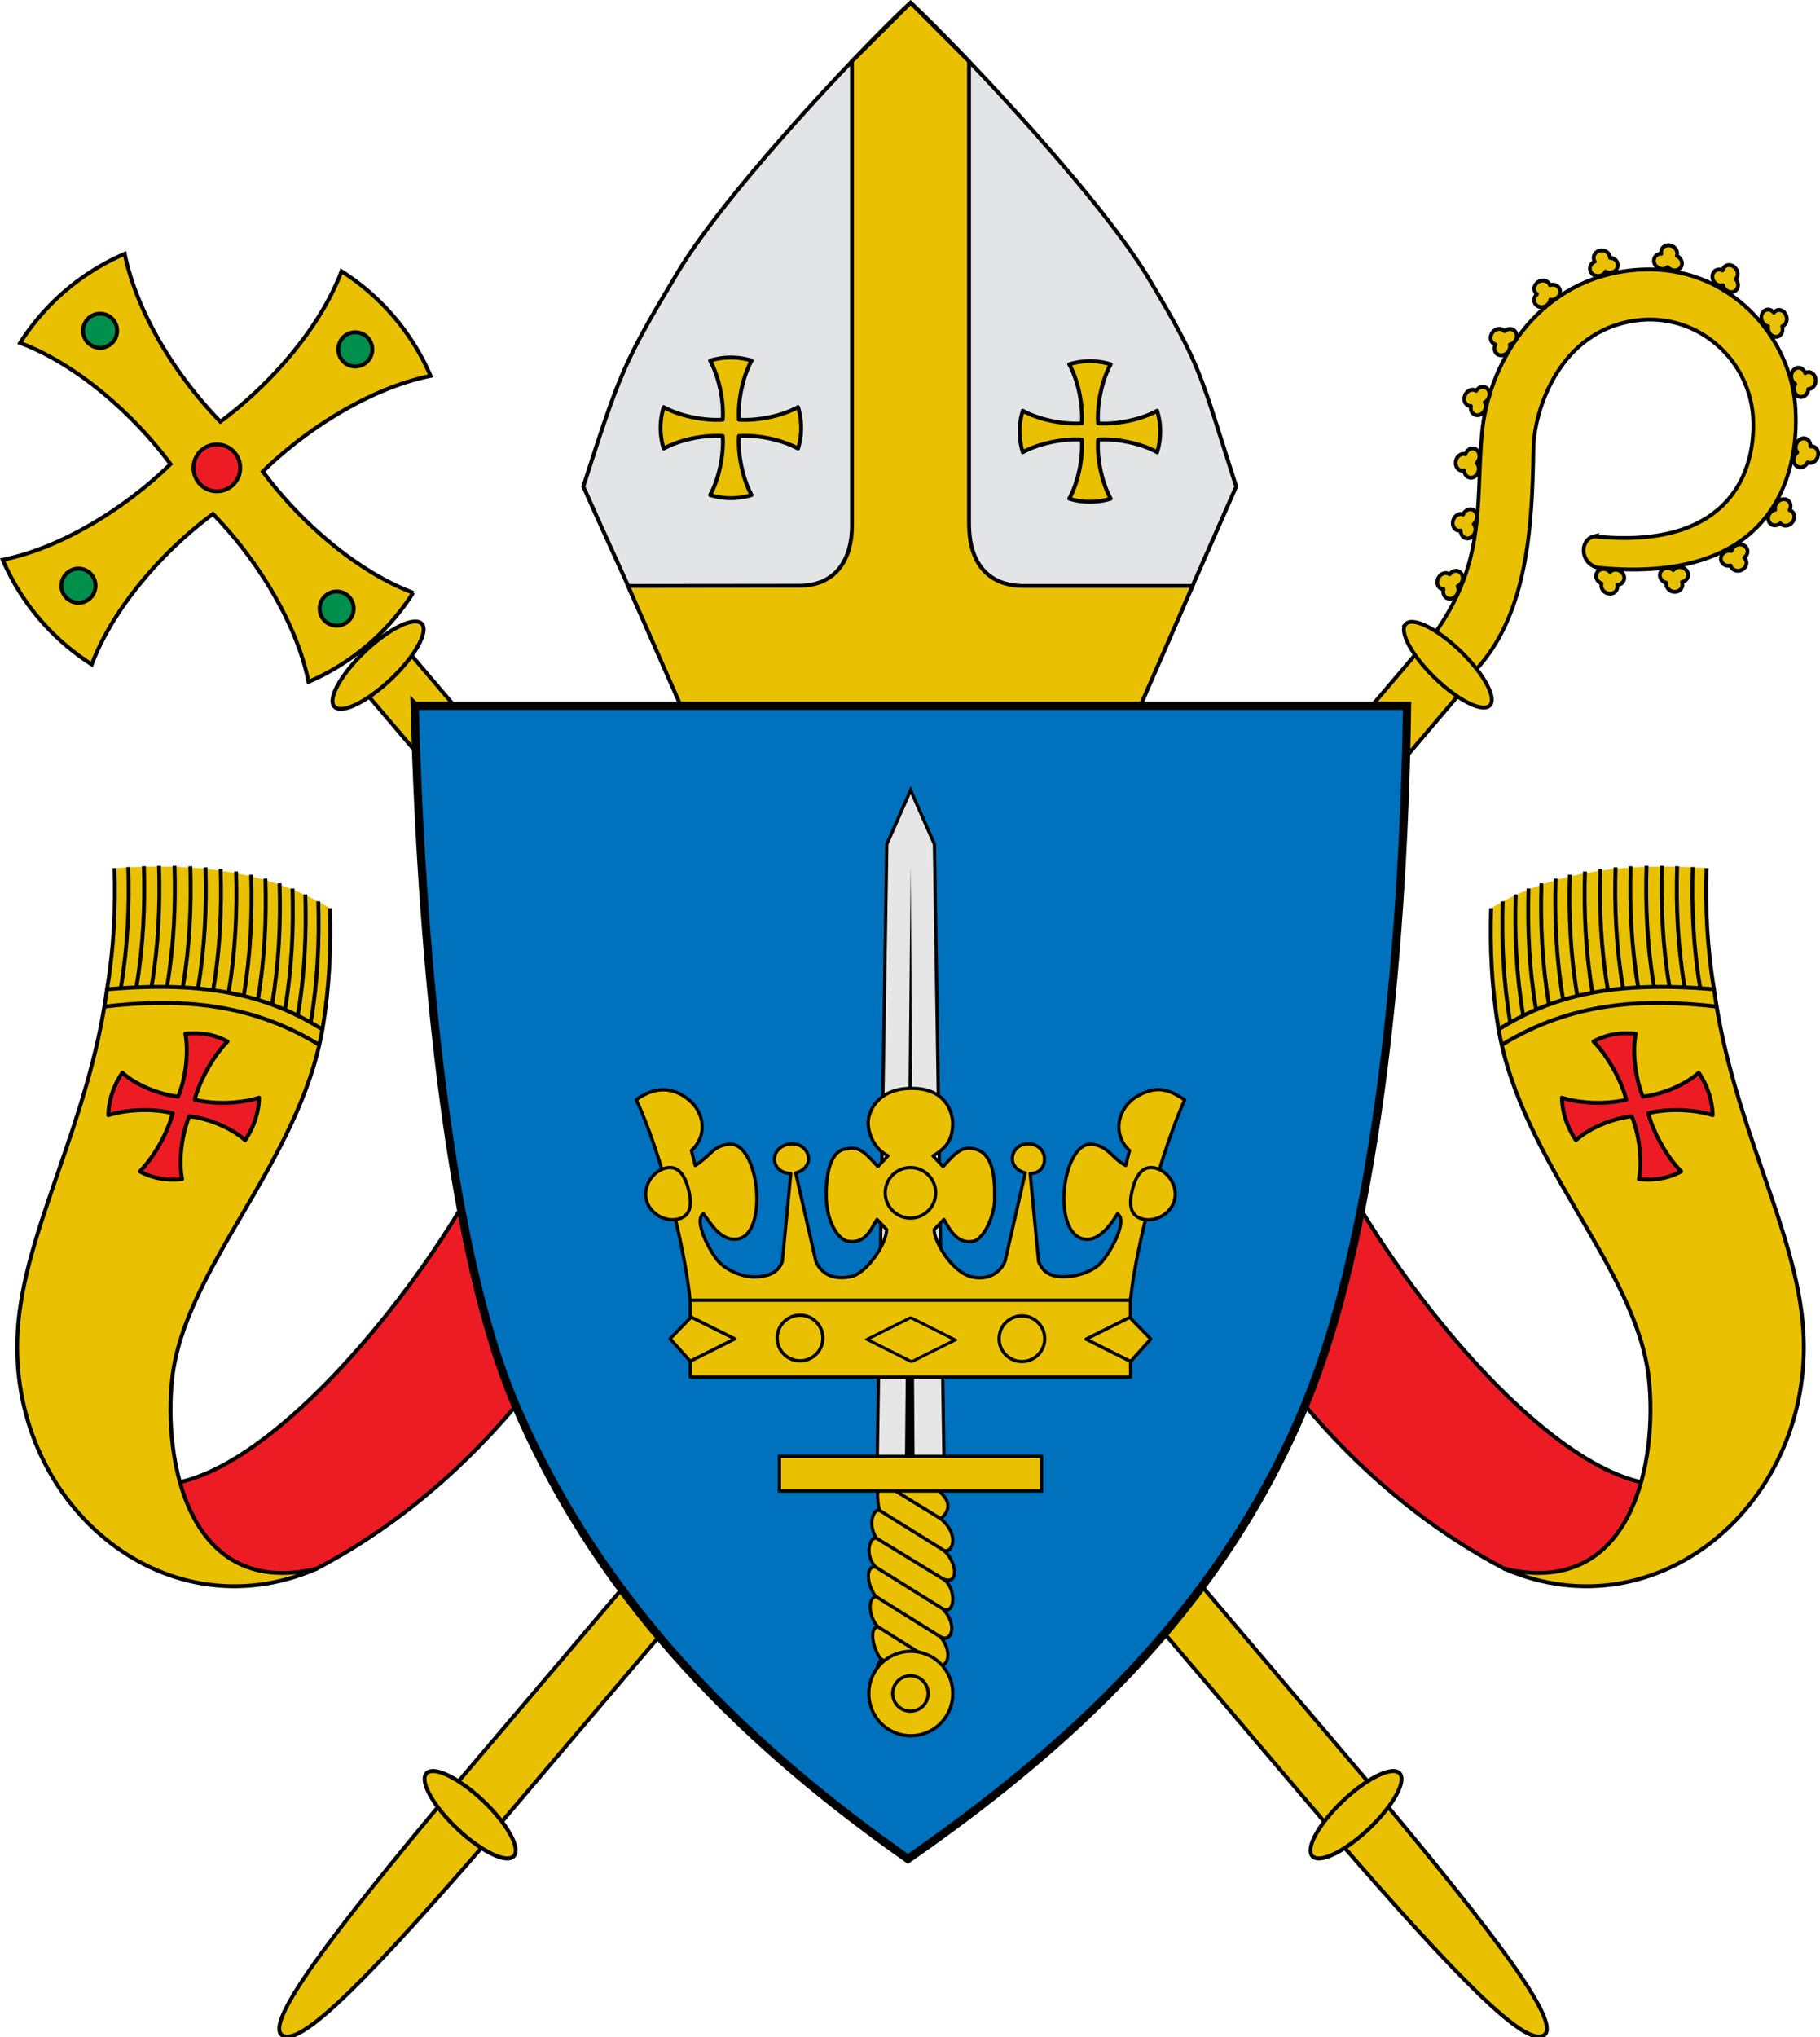<svg xmlns="http://www.w3.org/2000/svg" width="839.557" height="939.298"><g style="display:inline"><g style="fill:#eac102;fill-opacity:1;stroke-width:2.551;stroke-miterlimit:4;stroke-dasharray:none;display:inline"><path d="m1318.264 347.071.115 978.677h-39.122l-.115-977.744z" style="fill:#eac102;fill-opacity:1;fill-rule:nonzero;stroke:#000;stroke-width:2.551;stroke-linecap:round;stroke-linejoin:miter;stroke-opacity:1;stroke-dashoffset:0;marker:none;visibility:visible;display:block" transform="matrix(-.509 -.478 -.462 .544 1489.708 736.694)"/><path d="M1806.028 381.651c65.913 94.898 108.845 150.441 121.926 141.937 11.629-7.527-25.281-68.616-89.058-164.085z" style="fill:#eac102;fill-opacity:1;fill-rule:evenodd;stroke:#000;stroke-width:2.551;stroke-linecap:butt;stroke-linejoin:miter;stroke-miterlimit:4;stroke-opacity:1;stroke-dasharray:none" transform="matrix(-.679 -.091 -.097 .72 1489.708 736.694)"/><path d="M1854.759 347.104a12.309 39.734 56.052 1 1-65.902 44.408 12.309 39.734 56.052 1 1 65.902-44.408z" style="fill:#eac102;fill-opacity:1;fill-rule:nonzero;stroke:#000;stroke-width:2.551;stroke-linecap:round;stroke-linejoin:miter;stroke-miterlimit:4;stroke-opacity:1;stroke-dasharray:none;stroke-dashoffset:0;marker:none;visibility:visible;display:block" transform="matrix(-.679 -.091 -.097 .72 1489.708 736.694)"/></g><g style="stroke-width:1.07;stroke-miterlimit:4;stroke-dasharray:none;display:inline"><path d="M182.652 444.467c4.204.941 4.048 7.471-1.12 8.655-53.013 5.009-58.145-28.852-56.763-44.975 1.71-19.932 20.634-40.496 48.195-37.06 26.47 3.299 40.29 26.045 41.95 45.487 1.711 20.014-1.306 35.957 15.067 56.725l-11.832 9.55c-16.66-15.567-17.726-41.47-18.103-62.614-.193-10.807-7.541-32.435-29.263-35.398-17.93-2.446-33.498 11.055-33.966 27.84-.433 15.499 8.322 35.527 45.835 31.79z" style="fill:#eac102;fill-opacity:1;stroke:#000;stroke-width:1.07;stroke-linecap:round;stroke-linejoin:miter;stroke-miterlimit:4;stroke-opacity:1;stroke-dasharray:none;stroke-dashoffset:0;marker:none;visibility:visible;display:block" transform="matrix(-1.604 0 0 1.669 1028.249 -494.488)"/><path d="M174.209 454.932c-.605 1.061-.175 2.299.96 2.766.26.107.533.155.81.167-.246.923.175 1.869 1.134 2.264 1.135.467 2.544-.014 3.148-1.076a1.928 1.928 0 0 0 .177-1.558c.55-.2 1.035-.57 1.328-1.084.605-1.062.175-2.3-.96-2.767-.96-.394-2.093-.088-2.793.648a2.056 2.056 0 0 0-.656-.436c-1.135-.467-2.544.014-3.148 1.076zM155.983 453.939c-.737.974-.47 2.257.595 2.867.245.14.509.223.781.27-.363.884-.067 1.876.833 2.39 1.065.61 2.524.315 3.26-.66a1.928 1.928 0 0 0 .377-1.522c.57-.127 1.1-.43 1.457-.903.736-.975.47-2.258-.596-2.868-.9-.515-2.063-.357-2.852.283-.158-.2-.35-.377-.595-.517-1.065-.61-2.524-.315-3.26.66zM139.57 446.941c-1.09.553-1.412 1.822-.722 2.838.158.233.359.423.583.585-.714.635-.884 1.656-.301 2.514.69 1.015 2.13 1.39 3.22.837a1.928 1.928 0 0 0 1.006-1.203c.569.136 1.177.096 1.706-.172 1.09-.553 1.413-1.823.723-2.838-.583-.858-1.698-1.227-2.687-.998a2.057 2.057 0 0 0-.308-.726c-.69-1.015-2.13-1.39-3.22-.837zM127.972 434.195c-1.221.038-2.053 1.05-1.86 2.262.045.279.146.536.28.778-.915.272-1.503 1.124-1.339 2.148.194 1.213 1.339 2.163 2.56 2.125a1.927 1.927 0 0 0 1.422-.662c.457.365 1.025.586 1.618.568 1.22-.038 2.052-1.05 1.859-2.263-.164-1.024-1.016-1.831-2.01-2.044.056-.248.074-.509.03-.787-.194-1.213-1.34-2.163-2.56-2.125zM123.129 417.563c-1.118-.492-2.305.062-2.654 1.24-.08.27-.1.545-.083.822-.944-.15-1.842.365-2.136 1.36-.349 1.177.274 2.528 1.392 3.021a1.928 1.928 0 0 0 1.568.016c.256.527.673.972 1.215 1.21 1.118.493 2.305-.061 2.653-1.238.295-.995-.126-2.09-.93-2.711.157-.2.286-.428.366-.698.349-1.177-.274-2.529-1.392-3.022zM125.219 398.503c-.847-.88-2.156-.817-2.925.14-.177.22-.3.467-.389.73-.816-.498-1.842-.361-2.492.447-.769.957-.705 2.444.142 3.324.41.427.93.621 1.445.61.036.584.253 1.154.664 1.58.848.88 2.156.818 2.925-.14.65-.807.677-1.981.168-2.86a2.05 2.05 0 0 0 .604-.507c.769-.957.705-2.444-.142-3.324zM134.311 383c-.484-1.121-1.731-1.522-2.787-.897a2.369 2.369 0 0 0-.62.547c-.59-.752-1.599-.985-2.49-.456-1.057.625-1.52 2.04-1.036 3.162.235.544.653.908 1.138 1.078-.17.56-.167 1.17.068 1.714.484 1.121 1.73 1.522 2.787.896.892-.528 1.33-1.618 1.162-2.62.252-.039.501-.118.743-.262 1.057-.626 1.52-2.04 1.035-3.162zM148.587 372.742c.035-1.221-.926-2.112-2.147-1.99-.28.027-.544.113-.793.232-.217-.93-1.033-1.568-2.065-1.465-1.222.12-2.239 1.207-2.274 2.428-.017.592.208 1.1.576 1.459-.391.434-.646.989-.663 1.581-.035 1.221.926 2.112 2.148 1.99 1.032-.102 1.888-.904 2.16-1.883.244.07.504.104.784.076 1.222-.12 2.24-1.207 2.274-2.428zM165.184 369.223c.55-1.09.058-2.305-1.1-2.714a2.37 2.37 0 0 0-.816-.125c.199-.935-.27-1.858-1.247-2.204-1.158-.409-2.54.143-3.09 1.234a1.927 1.927 0 0 0-.098 1.565c-.538.228-1.004.621-1.271 1.15-.55 1.091-.058 2.305 1.1 2.714.977.346 2.094-.017 2.755-.788.191.167.412.308.678.402 1.157.409 2.54-.143 3.09-1.234zM183.144 371.916c.911-.813.899-2.123-.028-2.928a2.369 2.369 0 0 0-.714-.417c.528-.797.431-1.827-.352-2.507-.927-.805-2.415-.799-3.327.014a1.928 1.928 0 0 0-.665 1.42c-.584.015-1.162.21-1.605.604-.911.813-.899 2.123.028 2.928.783.68 1.955.752 2.853.277.116.226.27.438.483.623.926.805 2.415.799 3.327-.014zM198.61 380.952c1.132-.458 1.563-1.695.962-2.766a2.37 2.37 0 0 0-.532-.633c.766-.572 1.022-1.575.514-2.479-.6-1.07-2.004-1.566-3.137-1.109-.549.223-.923.632-1.105 1.113-.555-.184-1.165-.195-1.714.027-1.133.458-1.563 1.696-.962 2.766.508.904 1.587 1.367 2.592 1.223.034.252.107.504.245.75.6 1.07 2.004 1.566 3.137 1.108zM209.324 394.45c1.222-.013 2.074-1.009 1.905-2.225a2.37 2.37 0 0 0-.264-.783c.922-.253 1.526-1.093 1.384-2.12-.17-1.216-1.295-2.19-2.517-2.177-.592.006-1.09.25-1.434.633-.45-.374-1.014-.607-1.607-.6-1.221.013-2.073 1.008-1.904 2.224.143 1.027.978 1.851 1.967 2.084a2.06 2.06 0 0 0-.046.787c.17 1.216 1.295 2.19 2.516 2.177zM215.628 410.925c1.18.317 2.268-.412 2.433-1.629a2.37 2.37 0 0 0-.043-.825c.956.004 1.764-.642 1.904-1.67.165-1.216-.657-2.457-1.837-2.774a1.928 1.928 0 0 0-1.552.223c-.332-.48-.813-.857-1.385-1.01-1.18-.318-2.268.412-2.433 1.628-.14 1.028.443 2.047 1.332 2.538a2.06 2.06 0 0 0-.256.745c-.165 1.217.657 2.458 1.837 2.774zM217.011 427.995c1.057.612 2.298.191 2.773-.94.11-.26.16-.532.173-.809.922.253 1.87-.161 2.272-1.117.475-1.132.004-2.544-1.053-3.157a1.927 1.927 0 0 0-1.557-.187c-.196-.551-.562-1.04-1.074-1.336-1.058-.613-2.298-.192-2.774.94-.401.956-.103 2.092.628 2.797a2.06 2.06 0 0 0-.44.653c-.476 1.132-.004 2.544 1.052 3.156zM218.16 444.827c1.102.528 2.306.011 2.692-1.154.088-.268.117-.543.109-.82.939.18 1.852-.306 2.178-1.29.385-1.166-.194-2.537-1.296-3.065a1.928 1.928 0 0 0-1.567-.066c-.238-.534-.641-.992-1.176-1.248-1.101-.528-2.305-.012-2.69 1.154-.327.985.059 2.093.843 2.74a2.06 2.06 0 0 0-.388.685c-.386 1.165.194 2.536 1.295 3.064zM223.645 461.674c1.195.25 2.241-.54 2.338-1.763a2.374 2.374 0 0 0-.09-.822c.954-.05 1.725-.74 1.807-1.773.096-1.224-.794-2.417-1.99-2.667a1.927 1.927 0 0 0-1.537.31c-.36-.462-.86-.81-1.44-.932-1.196-.249-2.242.54-2.338 1.764-.081 1.033.558 2.018 1.474 2.458a2.058 2.058 0 0 0-.214.759c-.096 1.224.794 2.417 1.99 2.666z" style="fill:#eac102;fill-opacity:1;fill-rule:evenodd;stroke:#000;stroke-width:1.07;stroke-linecap:round;stroke-linejoin:round;stroke-miterlimit:4;stroke-opacity:1;stroke-dasharray:none;stroke-dashoffset:6.2;marker:none;visibility:visible;display:block" transform="matrix(-1.604 0 0 1.669 1028.249 -494.488)"/></g><path d="M140.23 391.62a8.774 27.753 46.437 1 1-40.429 38.02 8.774 27.753 46.437 1 1 40.43-38.02z" style="fill:#eac102;fill-opacity:1;fill-rule:nonzero;stroke:#000;stroke-width:1.8;stroke-linecap:round;stroke-linejoin:miter;stroke-miterlimit:4;stroke-opacity:1;stroke-dasharray:none;stroke-dashoffset:0;marker:none;visibility:visible;display:block" transform="matrix(-.965 0 0 .98 783.702 -95.92)"/><g style="display:inline"><g style="fill:#eac102;fill-opacity:1;stroke:#000;stroke-width:2.551;stroke-miterlimit:4;stroke-opacity:1;stroke-dasharray:none;display:inline"><path d="m1318.264 347.071.115 978.677h-39.122l-.115-977.744z" style="fill:#eac102;fill-opacity:1;stroke:#000;stroke-width:2.551;stroke-linecap:round;stroke-linejoin:miter;stroke-miterlimit:4;stroke-opacity:1;stroke-dasharray:none;stroke-dashoffset:0;marker:none;visibility:visible;display:block" transform="matrix(.509 -.478 .462 .544 -647.307 736.694)"/><path d="M1806.028 381.651c65.913 94.898 108.845 150.441 121.926 141.937 11.629-7.527-25.281-68.616-89.058-164.085z" style="fill:#eac102;fill-opacity:1;stroke:#000;stroke-width:2.551;stroke-linecap:butt;stroke-linejoin:miter;stroke-miterlimit:4;stroke-opacity:1;stroke-dasharray:none" transform="matrix(.679 -.091 .097 .72 -647.307 736.694)"/><path d="M1854.759 347.104a12.309 39.734 56.052 1 1-65.902 44.408 12.309 39.734 56.052 1 1 65.902-44.408z" style="fill:#eac102;fill-opacity:1;stroke:#000;stroke-width:2.551;stroke-linecap:round;stroke-linejoin:miter;stroke-miterlimit:4;stroke-opacity:1;stroke-dasharray:none;stroke-dashoffset:0;marker:none;visibility:visible;display:block" transform="matrix(.679 -.091 .097 .72 -647.307 736.694)"/></g><path d="M594.01 392.4a27.753 8.774 43.563 1 0 40.43 38.02 27.753 8.774 43.563 1 0-40.43-38.02z" style="fill:#eac102;fill-opacity:1;fill-rule:nonzero;stroke:#000;stroke-width:1.8;stroke-linecap:round;stroke-linejoin:miter;stroke-miterlimit:4;stroke-opacity:1;stroke-dasharray:none;stroke-dashoffset:0;marker:none;visibility:visible;display:block" transform="matrix(-1 0 0 1 788.625 -104.678)"/><path d="M758.287 238.598a107.47 107.47 0 0 0-27.197-16.886c-5.584 27.657-24.328 57.152-44.115 77.393-22.765-16.825-45.962-42.938-55.892-69.349a107.362 107.362 0 0 0-24.182 21.043 107.599 107.599 0 0 0-16.898 27.212c27.658 5.587 57.154 24.3 77.397 44.088-16.823 22.763-42.95 45.976-69.36 55.903a107.555 107.555 0 0 0 21.063 24.199 107.468 107.468 0 0 0 27.197 16.885c5.584-27.656 24.31-57.17 44.097-77.41 22.765 16.825 45.965 42.974 55.895 69.385A107.519 107.519 0 0 0 770.49 390a107.44 107.44 0 0 0 16.883-27.195c-27.657-5.588-57.157-24.336-77.4-44.124 16.823-22.764 42.968-45.959 69.378-55.885a107.557 107.557 0 0 0-21.063-24.2z" style="fill:#eac102;fill-opacity:1;stroke:#000;stroke-width:1.8;stroke-miterlimit:4;stroke-dasharray:none;display:inline" transform="matrix(-1 0 0 1 788.625 -104.678)"/><path d="M699.376 320.42c0 5.974-4.83 10.817-10.79 10.817-5.958 0-10.788-4.843-10.788-10.818 0-5.974 4.83-10.818 10.789-10.818 5.958 0 10.789 4.844 10.789 10.818z" style="fill:#ed1c24;fill-opacity:1;stroke:#000;stroke-width:1.8;stroke-linecap:square;stroke-linejoin:round;stroke-miterlimit:4;stroke-opacity:1" transform="matrix(-1 0 0 1 788.625 -104.678)"/><path d="M750.312 257.194c0 4.356-3.521 7.886-7.865 7.886s-7.865-3.53-7.865-7.886c0-4.355 3.521-7.886 7.865-7.886s7.865 3.53 7.865 7.886zM760.294 374.751c0 4.356-3.521 7.887-7.865 7.887s-7.865-3.531-7.865-7.887c0-4.355 3.521-7.886 7.865-7.886s7.865 3.531 7.865 7.886zM632.59 265.777c0 4.355-3.522 7.886-7.866 7.886-4.344 0-7.865-3.53-7.865-7.886s3.521-7.887 7.865-7.887 7.865 3.531 7.865 7.887zM641.178 385.3c0 4.355-3.522 7.886-7.866 7.886-4.343 0-7.865-3.531-7.865-7.887 0-4.355 3.522-7.886 7.866-7.886 4.343 0 7.865 3.53 7.865 7.886z" style="fill:#008f4c;fill-opacity:1;stroke:#000;stroke-width:1.8;stroke-linecap:square;stroke-linejoin:round;stroke-miterlimit:4;stroke-opacity:1;display:inline" transform="matrix(-1 0 0 1 788.625 -104.678)"/></g><g style="display:inline"><g style="display:inline"><path d="M571.55 556.621c-1.065-10.846-2.246-20.899-1.926-31.048-20.211-1.397-39.176.529-55.21 10.273-.133 10.608-.009 21.13 1.927 31.048 17.762-11.12 36.412-11.581 55.21-10.273z" style="fill:#eac102;fill-opacity:1;stroke:none" transform="matrix(1.8 0 0 1.8 -238.105 -545.733)"/><path d="M516.34 566.894c-1.777-10.507-2.246-20.9-1.926-31.048M519.323 565.127c-1.778-10.506-2.247-20.899-1.926-31.048M522.647 563.368c-1.778-10.507-2.246-20.9-1.926-31.049M525.936 561.845c-1.777-10.507-2.246-20.9-1.926-31.049M529.245 560.526c-1.778-10.507-2.247-20.9-1.927-31.049M532.881 559.308c-1.778-10.507-2.246-20.899-1.926-31.048M536.515 558.317c-1.778-10.507-2.247-20.9-1.927-31.049M540.391 557.484c-1.778-10.506-2.246-20.899-1.926-31.048M544.341 556.85c-1.778-10.507-2.246-20.9-1.926-31.048M548.233 556.412c-1.778-10.506-2.247-20.899-1.927-31.048M552.115 556.139c-1.778-10.507-2.247-20.9-1.926-31.049M556.17 556.006c-1.778-10.507-2.247-20.9-1.927-31.048M560.136 556.01c-1.778-10.507-2.247-20.9-1.927-31.049M564.016 556.125c-1.777-10.506-2.246-20.899-1.926-31.048M568.01 556.347c-1.778-10.506-2.246-20.899-1.926-31.048M571.55 556.621c-1.778-10.506-2.246-20.899-1.926-31.048" style="fill:none;stroke:#000;stroke-width:1px;stroke-linecap:butt;stroke-linejoin:miter;stroke-opacity:1" transform="matrix(1.8 0 0 1.8 -238.105 -545.733)"/><path d="M470.811 593.662c16.15 36.728 65.782 98.314 93.996 88.96-9.248 15.151-18.937 29.465-46.92 22.469-38.3-20.037-60.642-52.782-67.689-65.22z" style="fill:#ed1c24;fill-opacity:1;stroke:#000;stroke-width:1;stroke-linecap:butt;stroke-linejoin:round;stroke-miterlimit:4;stroke-opacity:1;stroke-dasharray:none;display:inline" transform="matrix(1.8 0 0 1.8 -238.105 -545.733)"/><path d="M516.34 566.894c5.957 34.325 35.407 61.148 38.506 89.531 2.233 20.46-3.823 56.354-36.96 48.666 39.428 17.059 79.25-17.21 76.54-60.99-1.605-25.906-18.253-52.892-22.876-87.48-26.267-2.284-41.53 1.768-55.21 10.273z" style="fill:#eac102;fill-opacity:1;stroke:#000;stroke-width:1;stroke-linecap:butt;stroke-linejoin:round;stroke-miterlimit:4;stroke-opacity:1;stroke-dasharray:none;display:inline" transform="matrix(1.8 0 0 1.8 -238.105 -545.733)"/><path d="M517.14 570.864c18.095-11.13 36.525-11.936 55.048-9.831" style="fill:none;stroke:#000;stroke-width:1px;stroke-linecap:butt;stroke-linejoin:miter;stroke-opacity:1" transform="matrix(1.8 0 0 1.8 -238.105 -545.733)"/><path d="M545.786 568.18a16.999 16.999 0 0 0-5.135 1.807c3.734 3.815 7.134 9.988 8.402 14.901-4.712 1.215-11.504 1.084-16.494-.496.04 1.819.356 3.7.982 5.596a21.625 21.625 0 0 0 2.61 5.295c3.44-3.12 9.377-5.58 14.31-6.125 1.934 4.791 2.763 11.434 1.827 16.101 1.886.219 3.803.175 5.688-.169a17 17 0 0 0 5.136-1.807c-3.735-3.815-7.138-9.987-8.407-14.9 4.713-1.215 11.51-1.081 16.5.499a19.232 19.232 0 0 0-.984-5.6 21.595 21.595 0 0 0-2.61-5.29c-3.439 3.12-9.381 5.575-14.314 6.121-1.934-4.791-2.759-11.435-1.822-16.102a19.296 19.296 0 0 0-5.689.17z" style="fill:#ed1c24;fill-opacity:1;stroke:#000;stroke-width:1;stroke-linejoin:round;stroke-miterlimit:4;stroke-dasharray:none;display:inline" transform="matrix(1.8 0 0 1.8 -238.105 -545.733)"/></g><g style="display:inline"><path d="M571.55 556.621c-1.065-10.846-2.246-20.899-1.926-31.048-20.211-1.397-39.176.529-55.21 10.273-.133 10.608-.009 21.13 1.927 31.048 17.762-11.12 36.412-11.581 55.21-10.273z" style="fill:#eac102;fill-opacity:1;stroke:none" transform="matrix(-1.8 0 0 1.8 1078.13 -545.733)"/><path d="M516.34 566.894c-1.777-10.507-2.246-20.9-1.926-31.048M519.323 565.127c-1.778-10.506-2.247-20.899-1.926-31.048M522.647 563.368c-1.778-10.507-2.246-20.9-1.926-31.049M525.936 561.845c-1.777-10.507-2.246-20.9-1.926-31.049M529.245 560.526c-1.778-10.507-2.247-20.9-1.927-31.049M532.881 559.308c-1.778-10.507-2.246-20.899-1.926-31.048M536.515 558.317c-1.778-10.507-2.247-20.9-1.927-31.049M540.391 557.484c-1.778-10.506-2.246-20.899-1.926-31.048M544.341 556.85c-1.778-10.507-2.246-20.9-1.926-31.048M548.233 556.412c-1.778-10.506-2.247-20.899-1.927-31.048M552.115 556.139c-1.778-10.507-2.247-20.9-1.926-31.049M556.17 556.006c-1.778-10.507-2.247-20.9-1.927-31.048M560.136 556.01c-1.778-10.507-2.247-20.9-1.927-31.049M564.016 556.125c-1.777-10.506-2.246-20.899-1.926-31.048M568.01 556.347c-1.778-10.506-2.246-20.899-1.926-31.048M571.55 556.621c-1.778-10.506-2.246-20.899-1.926-31.048" style="fill:none;stroke:#000;stroke-width:1px;stroke-linecap:butt;stroke-linejoin:miter;stroke-opacity:1" transform="matrix(-1.8 0 0 1.8 1078.13 -545.733)"/><path d="M470.811 593.662c16.15 36.728 65.782 98.314 93.996 88.96-9.248 15.151-18.937 29.465-46.92 22.469-38.3-20.037-60.642-52.782-67.689-65.22z" style="fill:#ed1c24;fill-opacity:1;stroke:#000;stroke-width:1;stroke-linecap:butt;stroke-linejoin:round;stroke-miterlimit:4;stroke-opacity:1;stroke-dasharray:none;display:inline" transform="matrix(-1.8 0 0 1.8 1078.13 -545.733)"/><path d="M516.34 566.894c5.957 34.325 35.407 61.148 38.506 89.531 2.233 20.46-3.823 56.354-36.96 48.666 39.428 17.059 79.25-17.21 76.54-60.99-1.605-25.906-18.253-52.892-22.876-87.48-26.267-2.284-41.53 1.768-55.21 10.273z" style="fill:#eac102;fill-opacity:1;stroke:#000;stroke-width:1;stroke-linecap:butt;stroke-linejoin:round;stroke-miterlimit:4;stroke-opacity:1;stroke-dasharray:none;display:inline" transform="matrix(-1.8 0 0 1.8 1078.13 -545.733)"/><path d="M517.14 570.864c18.095-11.13 36.525-11.936 55.048-9.831" style="fill:none;stroke:#000;stroke-width:1px;stroke-linecap:butt;stroke-linejoin:miter;stroke-opacity:1" transform="matrix(-1.8 0 0 1.8 1078.13 -545.733)"/><path d="M545.786 568.18a16.999 16.999 0 0 0-5.135 1.807c3.734 3.815 7.134 9.988 8.402 14.901-4.712 1.215-11.504 1.084-16.494-.496.04 1.819.356 3.7.982 5.596a21.625 21.625 0 0 0 2.61 5.295c3.44-3.12 9.377-5.58 14.31-6.125 1.934 4.791 2.763 11.434 1.827 16.101 1.886.219 3.803.175 5.688-.169a17 17 0 0 0 5.136-1.807c-3.735-3.815-7.138-9.987-8.407-14.9 4.713-1.215 11.51-1.081 16.5.499a19.232 19.232 0 0 0-.984-5.6 21.595 21.595 0 0 0-2.61-5.29c-3.439 3.12-9.381 5.575-14.314 6.121-1.934-4.791-2.759-11.435-1.822-16.102a19.296 19.296 0 0 0-5.689.17z" style="fill:#ed1c24;fill-opacity:1;stroke:#000;stroke-width:1;stroke-linejoin:round;stroke-miterlimit:4;stroke-dasharray:none;display:inline" transform="matrix(-1.8 0 0 1.8 1078.13 -545.733)"/></g></g><g style="display:inline"><g style="fill-rule:evenodd;stroke-width:.476;stroke-miterlimit:4;stroke-dasharray:none;display:inline"><g style="stroke-width:.476;stroke-miterlimit:4;stroke-dasharray:none"><path d="M77.2 1.304c-3.365 2.94-21.825 21.911-28.461 32.97-6.637 11.058-7.03 12.319-11.455 26.01 3.25 7.346 6.71 14.674 9.865 22.019.649 1.403 12.721 4.692 29.313 4.692 16.591 0 30.305-3.15 30.768-4.692l9.687-22.019c-4.424-13.691-4.055-14.333-10.692-25.392C99.588 23.833 80.233 3.959 77.2 1.304z" class="fil0 str0" style="fill:#e3e4e5;stroke:#000;stroke-width:.476;stroke-miterlimit:4;stroke-dasharray:none" transform="matrix(3.782 0 0 3.782 128.074 -3.663)"/><path d="m105.244 86.995 6.345-14.587H90.92c-2.895 0-6.593-1.413-6.593-7.642V8.449L77.2 1.304l-7.143 7.127v56.6c0 4.235-2.04 7.35-6.428 7.354l-20.893.023 6.42 14.587z" class="fil1 str0" style="fill:#eac102;fill-opacity:1;stroke:#000;stroke-width:.476;stroke-miterlimit:4;stroke-dasharray:none" transform="matrix(3.782 0 0 3.782 128.074 -3.663)"/></g></g><path d="M411.605 395.71c-1.847 0-3.63.284-5.309.8 2.294 4.14 3.556 10.393 3.23 15.13-4.737.326-10.988-.937-15.127-3.23a18.046 18.046 0 0 0 0 10.629c4.14-2.293 10.39-3.56 15.127-3.233.326 4.736-.936 10.99-3.23 15.129a18.04 18.04 0 0 0 10.63 0c-2.294-4.14-3.56-10.393-3.233-15.13 4.736-.325 10.99.94 15.13 3.234a18.033 18.033 0 0 0 0-10.629c-4.14 2.293-10.394 3.556-15.13 3.23-.327-4.737.94-10.99 3.233-15.13a18.04 18.04 0 0 0-5.32-.8zM319.574 394.773c-1.848 0-3.631.284-5.31.8 2.294 4.14 3.557 10.393 3.23 15.129-4.736.326-10.987-.936-15.126-3.23a18.046 18.046 0 0 0 0 10.629c4.14-2.293 10.39-3.559 15.126-3.232.327 4.736-.936 10.99-3.23 15.129a18.04 18.04 0 0 0 10.63 0c-2.293-4.14-3.559-10.393-3.233-15.13 4.737-.326 10.992.94 15.131 3.234a18.033 18.033 0 0 0 0-10.63c-4.14 2.294-10.394 3.556-15.13 3.23-.327-4.736.94-10.99 3.233-15.129a18.04 18.04 0 0 0-5.321-.8z" style="fill:#eac102;fill-opacity:1;stroke:#000;stroke-width:1;stroke-linejoin:round;stroke-miterlimit:4;stroke-dasharray:none;display:inline" transform="matrix(1.8 0 0 1.8 -238.105 -545.733)"/></g></g><g style="display:inline"><path d="M137.234 430.129H595.01c-1.742 124.01-15.894 246.996-46.853 322.049-39.908 96.747-112.466 160.29-183.385 209.67-69.966-49.258-140.284-113.942-181.212-209.67-28.887-67.563-43.034-196.216-46.326-322.05z" style="fill:#0071bc;fill-opacity:1;stroke:#000;stroke-width:3.8;stroke-linecap:butt;stroke-linejoin:miter;stroke-miterlimit:4;stroke-opacity:1;stroke-dasharray:none;display:inline" transform="translate(54.052 -104.678)"/></g><g style="display:inline"><g style="fill:#eac102;fill-opacity:1;stroke-width:2.288;stroke-miterlimit:4;stroke-dasharray:none;display:inline"><path d="M512.924 1722.98c5.212 8.21 3.63 21.722-5.2 16.901-3.433 8.534-7.077 12.691-10.722 12.908-7.238.43-13.786-17.593-15.8-28.015-5.339-3.523-13.25-18.872-4.857-22.597-4.792-2.815-11.135-21.075-3.288-22.441-6.242-6.572-7.79-18.111-1.673-20.573-6.857-9.152-6.853-19.966-.36-19.982-7.76-8.923-3.683-19.984.963-19.268-6.88-10.343-1.368-20.218 2.38-18.696 0 0-4.683-16.464 2.892-18.089 10.349-41.699 27.777-37.658 38.856 3.853 8.85 5.946 11.755 12.984 3.086 19.882 14.745 11.332 7.857 24.851 1.645 21.008 9.204 6.19 12.84 24.031.412 19.841 9.198 5.569 8.977 24.384-.527 20.028 10.958 10.598 6.475 22.888-1.556 18.976 9.643 11.351 4.212 22.251-2.544 18.173 9.897 12.974 3.158 22.752-3.707 18.09z" style="fill:#eac102;fill-opacity:1;fill-rule:nonzero;stroke:#000;stroke-width:2.288;stroke-miterlimit:4;stroke-opacity:1;stroke-dasharray:none" transform="matrix(.63 0 0 .683 106.874 -397.16)"/><path d="m474.367 1601.217 46.479 26.654M507.724 1739.881l-26.522-15.107M512.924 1722.98l-36.578-20.803M516.631 1704.889l-43.574-25.153M519.175 1686.717l-47.79-27.554M520.731 1667.74l-49.708-28.56M521.258 1647.712l-49.271-27.8M519.201 1606.863l-41.942-23.735" style="fill:#eac102;fill-opacity:1;stroke:#000;stroke-width:2.288;stroke-linecap:butt;stroke-linejoin:miter;stroke-miterlimit:4;stroke-opacity:1;stroke-dasharray:none" transform="matrix(.63 0 0 .683 106.874 -397.16)"/></g><g style="stroke-width:2.008;stroke-miterlimit:4;stroke-dasharray:none;display:inline"><path d="M244.457 371.58h41.416l-6 385.858-14.708 33.356-14.708-33.356-6-385.858z" style="fill:#e6e6e6;fill-opacity:1;fill-rule:nonzero;stroke:#000;stroke-width:2.008;stroke-miterlimit:4;stroke-opacity:1;stroke-dasharray:none" transform="rotate(180 309.071 477.543) scale(.747)"/><path d="m262.695 373.678 2.418 370.262 3.582-370.262z" style="fill:#000;fill-opacity:1;fill-rule:evenodd;stroke:none" transform="rotate(180 309.071 477.543) scale(.747)"/></g><path d="M-426.439-789.423h120.944v15.973h-120.944z" style="fill:#eac102;fill-opacity:1;fill-rule:nonzero;stroke:#000;stroke-width:1.5;stroke-miterlimit:4;stroke-opacity:1;display:inline" transform="rotate(180 27.026 -50.939)"/><g style="fill:#eac102;fill-opacity:1;stroke-width:2.231;stroke-miterlimit:4;stroke-dasharray:none;display:inline"><path d="M317.693 37.924a28.79 28.79 0 1 1-57.579 0 28.79 28.79 0 1 1 57.579 0z" style="fill:#eac102;fill-opacity:1;fill-rule:nonzero;stroke:#000;stroke-width:2.231;stroke-miterlimit:4;stroke-opacity:1;stroke-dasharray:none" transform="matrix(-.672 0 0 -.672 614.294 806.407)"/><path d="M161.624 35.904a14.142 14.142 0 1 1-28.284 0 14.142 14.142 0 1 1 28.284 0z" style="fill:#eac102;fill-opacity:1;fill-rule:nonzero;stroke:#000;stroke-width:2.596;stroke-miterlimit:4;stroke-opacity:1;stroke-dasharray:none" transform="rotate(180 252.615 400.824) scale(.578)"/></g><g style="fill:#eac102;fill-opacity:1;stroke:#000;stroke-width:.606;stroke-miterlimit:4;stroke-opacity:1;stroke-dasharray:none;display:inline"><path d="M439.756 1442.333c-4.165 9.368-9.019 26.649-10.102 37.336l.034 14.312h-82.065l-.035-14.312c-1.083-10.687-5.584-27.794-10.031-37.337 3.237-2.402 6.649-2.567 9.743-.042 3.093 2.526 3.473 6.85.53 9.493l.711 2.794c2.972-1.896 3.27-3.657 6.28-3.965 5.594-.572 7.4 16.431 1.793 17.616-3.378.714-5.424-3.29-6.546-4.665-1.958 1.222 1.265 7.123 2.743 8.816 1.43 1.639 4.745 3.285 7.728 2.919 2.235-.274 3.518-1.054 4.23-2.797l1.586-16.446c-1.827 0-3.059-1.209-3.059-2.7 0-1.492 1.481-2.825 3.308-2.825 1.827 0 3.059 1.333 3.059 2.825 0 1.206-.98 2.265-2.4 2.597l3.756 16.427c.764 1.968 2.868 3.764 6.777 2.838 2.437-.578 6.216-5.505 6.44-8.7l-1.814-1.891c-1.264 1.995-2.187 4.687-5.674 4.024-2.268-.907-3.656-4.523-3.778-7.804-.112-3.02.24-9.08 3.742-9.354 2.648-.76 4.118 1.486 5.876 3.273l1.873-1.987c-2.33-1.189-3.56-3.71-3.679-5.95-.11-2.103 1.602-6.508 7.875-6.626 7.08-.132 7.91 5.132 7.874 6.625-.068 2.784-1.009 4.418-3.678 5.951l1.872 1.987c1.759-1.787 3.228-4.033 5.876-3.273 4.134.867 3.728 7.356 3.728 9.647 0 2.062-1.496 6.604-3.764 7.51-2.905.696-4.315-1.593-5.674-4.023l-1.814 1.89c-.059 2.064 3.233 7.997 7.116 8.837 3.14.68 5.337-1.006 6.101-2.974l3.756-16.427c-1.42-.332-2.4-1.391-2.4-2.597 0-1.492 1.107-2.825 2.934-2.825 1.827 0 3.058 1.333 3.058 2.825 0 1.491-.856 2.7-2.683 2.7l1.585 16.446c.712 1.743 1.98 2.714 4.23 2.797 2.889.106 5.864-1.034 7.292-2.496 1.603-1.64 5.246-7.86 3.18-9.24-1.723 2.89-3.989 5.304-6.464 4.683-5.904-1.482-3.743-18.298 1.765-17.627 3.005.366 3.662 2.59 6.225 3.959l.712-2.794c-2.943-2.642-2.595-7.273.923-9.798 4.27-2.78 6.778-1.29 9.35.348z" style="fill:#eac102;fill-opacity:1;stroke:#000;stroke-width:.606;stroke-linecap:butt;stroke-linejoin:round;stroke-miterlimit:4;stroke-opacity:1;stroke-dasharray:none;display:inline" transform="translate(-541.932 -3062.627) scale(2.475)"/><path d="M387.763 1459.666a4.703 4.703 0 1 1 9.406 0 4.703 4.703 0 0 1-9.406 0zM433.835 1459.076c.628-2.484 1.82-4.639 4.302-4.009 2.483.63 4.17 3.464 3.538 5.946-.632 2.48-3.461 4.164-5.942 3.535-2.481-.63-2.525-2.99-1.898-5.472zM351.098 1459.076c-.628-2.484-1.819-4.639-4.302-4.009-2.483.63-4.169 3.464-3.537 5.946.631 2.48 3.46 4.164 5.942 3.535 2.48-.63 2.525-2.99 1.897-5.472z" style="fill:#eac102;fill-opacity:1;fill-rule:nonzero;stroke:#000;stroke-width:.606;stroke-miterlimit:4;stroke-opacity:1;stroke-dasharray:none;display:inline" transform="translate(-551.362 -3062.627) scale(2.475)"/><path d="M351.398 1479.67h82.066" style="fill:#eac102;fill-opacity:1;stroke:#000;stroke-width:.606;stroke-linecap:butt;stroke-linejoin:miter;stroke-miterlimit:4;stroke-opacity:1;stroke-dasharray:none" transform="translate(-551.362 -3062.627) scale(2.475)"/><path d="M-1443.181 1874.567h9.083v9.281h-9.083z" style="fill:#eac102;stroke:#000;stroke-width:.677;stroke-linecap:square;stroke-linejoin:round" transform="matrix(2.214 -1.107 2.212 1.111 -551.362 -3062.627)"/><path d="m425.198 1486.922 8.125-4.061 3.923 4.038-3.754 4.19zM359.719 1486.872l-8.125-4.061-3.923 4.038 3.755 4.19z" style="fill:#eac102;fill-opacity:1;stroke:#000;stroke-width:.606;stroke-linecap:square;stroke-linejoin:round;stroke-miterlimit:4;stroke-opacity:1;stroke-dasharray:none;display:inline" transform="translate(-551.362 -3062.627) scale(2.475)"/><path d="M408.986 1486.842a4.253 4.253 0 1 1 8.507 0 4.253 4.253 0 0 1-8.507 0zM367.631 1486.712a4.253 4.253 0 1 1 8.507 0 4.253 4.253 0 0 1-8.507 0z" style="fill:#eac102;fill-opacity:1;fill-rule:nonzero;stroke:#000;stroke-width:.606;stroke-miterlimit:4;stroke-opacity:1;stroke-dasharray:none;display:inline" transform="translate(-551.362 -3062.627) scale(2.475)"/></g></g></svg>